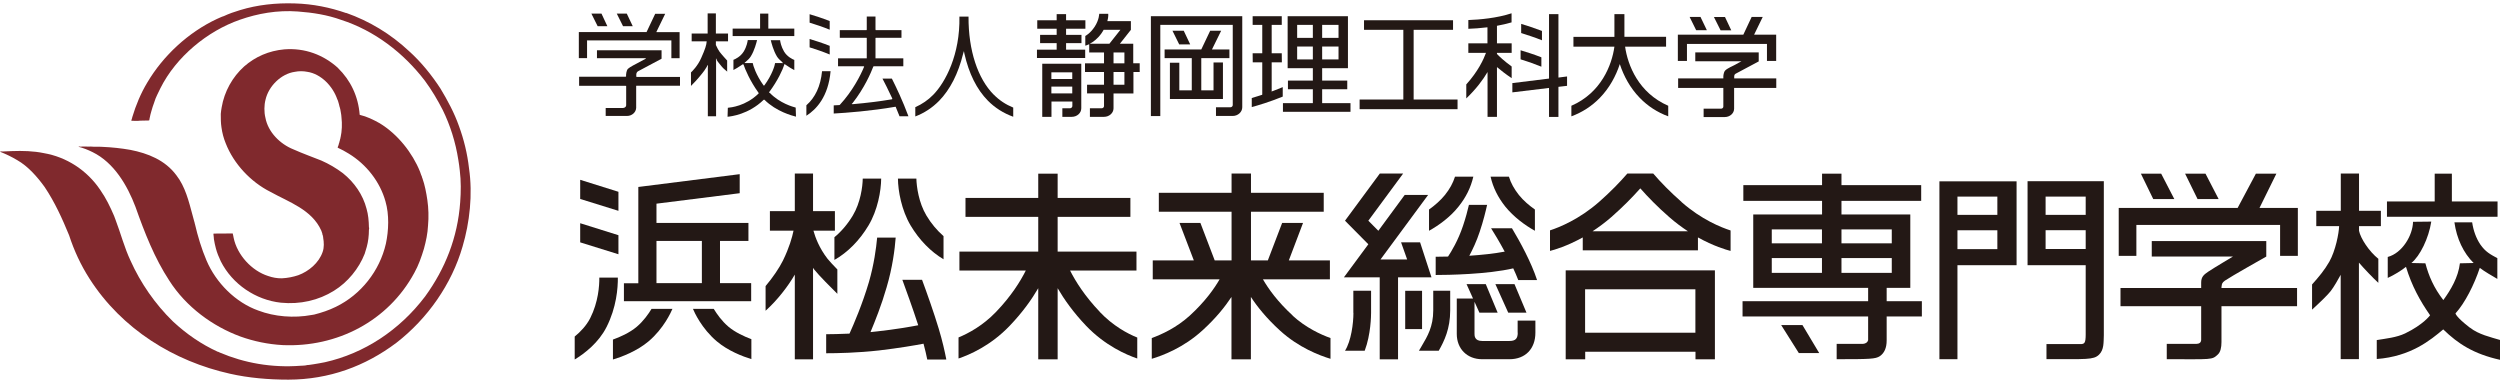 <svg width="209" height="32" viewBox="0 0 209 32" fill="none" xmlns="http://www.w3.org/2000/svg">
<g clip-path="url(#clip0_217_1631)">
<path d="M28.94 1.078C30.866 1.76 32.645 2.821 34.218 4.295C35.218 5.196 36.095 6.29 36.816 7.394C37.415 8.387 37.98 9.432 38.374 10.552C38.784 11.672 39.07 12.842 39.21 14.072C39.529 16.253 39.267 18.602 38.669 20.615C37.767 23.747 35.751 26.636 33.128 28.665C30.538 30.61 27.522 31.73 24.113 31.739C22.473 31.739 20.769 31.596 19.22 31.242C14.572 30.206 10.196 27.545 7.475 23.284C6.745 22.139 6.196 20.952 5.778 19.672C5.196 18.257 4.581 16.901 3.729 15.63C3.122 14.787 2.336 13.895 1.442 13.389C0.983 13.112 0.5 12.884 0.016 12.691C0.033 12.632 0.139 12.665 0.196 12.665C0.451 12.665 0.729 12.632 0.991 12.632C1.877 12.598 2.819 12.623 3.655 12.8C5.548 13.12 7.27 14.223 8.384 15.882C8.86 16.564 9.212 17.288 9.54 18.055C9.581 18.147 9.606 18.24 9.647 18.341C10.089 19.495 10.392 20.691 10.917 21.802C11.745 23.646 12.966 25.423 14.458 26.872C15.589 27.924 16.834 28.783 18.203 29.406C18.269 29.406 18.318 29.457 18.375 29.474C20.408 30.341 22.703 30.762 25.129 30.577C25.326 30.568 25.514 30.568 25.686 30.518C25.867 30.518 26.039 30.467 26.219 30.451C26.522 30.392 26.842 30.358 27.162 30.282C30.44 29.549 33.407 27.604 35.546 24.775C37.218 22.467 38.259 19.865 38.472 16.901C38.538 16.034 38.546 15.133 38.439 14.265C38.407 13.962 38.366 13.659 38.316 13.364C38.087 11.89 37.636 10.467 37.013 9.196C36.579 8.354 36.095 7.528 35.522 6.754C33.727 4.404 31.292 2.552 28.514 1.659C27.375 1.246 26.153 1.053 24.891 0.96C23.186 0.834 21.547 1.128 20.055 1.651C17.343 2.594 14.728 4.741 13.409 7.377C13.236 7.764 13.015 8.126 12.9 8.539C12.802 8.792 12.72 9.061 12.646 9.322C12.597 9.499 12.548 9.667 12.515 9.861C12.515 9.912 12.482 9.954 12.491 10.004C12.466 10.021 12.474 10.046 12.474 10.072L11.712 10.088C11.499 10.122 11.228 10.097 10.982 10.097C10.982 9.996 11.048 9.912 11.056 9.802C11.368 8.766 11.769 7.806 12.31 6.905C13.654 4.632 15.761 2.695 18.138 1.583C18.326 1.507 18.523 1.398 18.711 1.347C19.138 1.145 19.605 0.985 20.08 0.842C21.523 0.404 23.047 0.236 24.637 0.286C26.153 0.328 27.596 0.623 28.948 1.095" fill="#80292D"/>
<path d="M28.244 5.676C29.309 6.711 29.948 8.042 30.071 9.6C30.678 9.743 31.219 10.012 31.735 10.299C33.251 11.217 34.481 12.783 35.112 14.349C35.145 14.45 35.185 14.543 35.218 14.652C35.276 14.72 35.267 14.829 35.317 14.914C35.513 15.469 35.636 16.101 35.727 16.724C35.825 17.398 35.849 18.147 35.784 18.846C35.751 19.528 35.612 20.168 35.44 20.8C35.227 21.499 34.989 22.181 34.636 22.812C32.448 26.855 28.162 29.052 23.629 28.85C22.4 28.783 21.211 28.53 20.105 28.135C17.785 27.284 15.564 25.667 14.154 23.461C12.917 21.575 12.089 19.453 11.327 17.297C10.646 15.503 9.54 13.6 7.737 12.716C7.36 12.53 6.966 12.37 6.557 12.269C6.63 12.21 6.745 12.295 6.843 12.252C7.106 12.236 7.327 12.269 7.598 12.252C7.901 12.286 8.27 12.252 8.581 12.278C9.36 12.312 10.146 12.396 10.901 12.53C12.36 12.817 13.802 13.381 14.745 14.652C15.49 15.604 15.785 16.834 16.105 18.021C16.138 18.172 16.195 18.332 16.228 18.476C16.253 18.501 16.228 18.552 16.261 18.577C16.261 18.636 16.285 18.678 16.294 18.72C16.54 19.773 16.851 20.808 17.261 21.768C18.056 23.646 19.695 25.288 21.596 25.962C22.949 26.476 24.572 26.61 26.055 26.332C26.121 26.332 26.186 26.299 26.26 26.299C26.891 26.139 27.498 25.937 28.079 25.65C30.178 24.631 31.743 22.644 32.26 20.37C32.497 19.276 32.546 17.937 32.227 16.842C31.768 15.191 30.628 13.743 29.153 12.842C28.858 12.657 28.538 12.488 28.227 12.345C28.244 12.236 28.317 12.143 28.325 12.025C28.358 11.966 28.366 11.899 28.383 11.832C28.407 11.756 28.432 11.68 28.44 11.604C28.481 11.579 28.44 11.503 28.473 11.486C28.588 10.964 28.612 10.358 28.547 9.81C28.538 9.558 28.473 9.33 28.44 9.086C28.399 9.061 28.44 8.994 28.399 8.968C28.358 8.775 28.301 8.581 28.244 8.396C28.211 8.387 28.244 8.337 28.203 8.32C27.834 7.217 26.842 6.173 25.686 6.004C25.35 5.937 24.981 5.937 24.654 6.004C23.498 6.164 22.449 7.208 22.195 8.345C22.08 8.783 22.072 9.381 22.187 9.836C22.408 11.048 23.424 12.05 24.531 12.488C25.301 12.834 26.088 13.111 26.866 13.423C27.498 13.701 28.104 14.055 28.662 14.476C29.62 15.242 30.342 16.278 30.645 17.457C30.784 17.937 30.833 18.459 30.842 18.998C30.874 19.065 30.858 19.141 30.842 19.208C30.842 19.697 30.784 20.194 30.661 20.64C30.604 20.825 30.547 21.019 30.489 21.212C30.006 22.45 29.071 23.596 27.924 24.303C26.637 25.111 25.08 25.465 23.482 25.305C21.383 25.078 19.424 23.764 18.457 21.844C18.293 21.49 18.146 21.145 18.047 20.766C17.99 20.514 17.916 20.261 17.884 20C17.884 19.874 17.859 19.773 17.851 19.646C17.851 19.613 17.826 19.537 17.867 19.528C18.392 19.528 18.916 19.512 19.457 19.52C19.498 19.629 19.498 19.773 19.531 19.874C19.826 21.322 21.055 22.644 22.416 23.074C22.777 23.2 23.17 23.276 23.572 23.267C24.055 23.242 24.514 23.149 24.94 23.006C25.809 22.686 26.662 21.979 26.973 21.061C27.104 20.699 27.088 20.253 27.014 19.857C27.039 19.789 26.973 19.764 26.998 19.697C26.957 19.697 26.998 19.638 26.957 19.621C26.957 19.495 26.883 19.385 26.858 19.276C26.072 17.516 24.137 16.892 22.613 16.042C20.965 15.217 19.539 13.701 18.867 11.975C18.695 11.554 18.58 11.124 18.515 10.652C18.457 10.29 18.457 9.911 18.457 9.524C18.482 9.339 18.49 9.145 18.531 8.977C18.752 7.655 19.433 6.434 20.408 5.558C21.351 4.733 22.482 4.244 23.768 4.126C25.498 3.991 27.047 4.589 28.252 5.676" fill="#80292D"/>
<path d="M166.979 20.825H163.643V19.25H166.979V20.825ZM163.643 30.029V22.173H168.586V15.158H162.135V30.029H163.643ZM166.979 17.962H163.643V16.438H166.979V17.962ZM169.495 22.173H174.364V27.941C174.364 28.691 174.265 28.766 173.913 28.766H171.085V30.021C174.413 30.021 175.019 30.097 175.478 29.651C175.905 29.238 175.855 28.623 175.88 28.025V15.149H169.504V22.164L169.495 22.173ZM171.012 19.242H174.364V20.817H171.012V19.242ZM174.364 17.962H171.012V16.438H174.364V17.962Z" fill="#231815"/>
<path d="M157.725 25.179V24.067H159.701V17.928H153.947V16.791H160.611V15.478H153.947V14.518H152.324V15.478H145.743V16.791H152.324V17.928H146.571V24.067H156.176V25.179H145.677V26.459H156.176V28.438C156.127 28.623 155.98 28.724 155.742 28.749H153.545V30.029C156.34 30.029 156.791 30.013 157.152 29.777C157.529 29.516 157.725 29.095 157.725 28.455V26.459H160.668V25.179H157.725ZM152.316 22.813H148.12V21.575H152.316V22.813ZM152.316 20.345H148.12V19.175H152.316V20.345ZM153.947 19.175H158.152V20.345H153.947V19.175ZM153.947 21.575H158.152V22.813H153.947V21.575Z" fill="#231815"/>
<path d="M148.906 27.175L150.382 29.516H152.086L150.685 27.175H148.906Z" fill="#231815"/>
<path d="M188.895 17.381L190.305 14.518H188.592L187.067 17.381H177.125V21.389H178.601V18.804H190.616V21.389H192.1V17.381H188.895Z" fill="#231815"/>
<path d="M185.731 23.949C185.731 23.781 185.756 23.629 186.002 23.461C186.502 23.116 189.461 21.448 189.461 21.448V20.151H179.887V21.448H186.674C186.674 21.448 185.002 22.442 184.608 22.712C184.24 22.964 184.018 23.141 184.018 23.629V24.076H177.273V25.6H184.018V28.438C184.002 28.631 183.871 28.741 183.617 28.749H181.141V30.029C184.961 30.029 184.904 30.105 185.412 29.634C185.633 29.431 185.715 29.053 185.715 28.598V25.6H192.034V24.076H185.715V23.941L185.731 23.949Z" fill="#231815"/>
<path d="M181.772 16.64L180.674 14.518H178.978L180.01 16.64H181.772Z" fill="#231815"/>
<path d="M185.477 16.64L184.379 14.518H182.674L183.715 16.64H185.477Z" fill="#231815"/>
<path d="M208.795 16.842H204.976V14.518H203.541V16.842H199.55V18.122H208.795V16.842Z" fill="#231815"/>
<path d="M206.492 27.402C205.287 26.476 205.279 26.198 205.279 26.198C206.066 25.339 206.844 23.798 207.311 22.392C207.656 22.669 208.401 23.099 208.778 23.318V21.583C208.172 21.255 207.787 21.053 207.361 20.446C207 19.916 206.77 19.259 206.672 18.585H205.189C205.377 19.95 205.951 21.154 206.795 21.987L205.648 22.013C205.508 23.183 204.894 24.219 204.262 25.086C203.467 24.059 203.041 23.065 202.763 22.013L201.59 21.987C202.312 21.406 203.041 19.916 203.254 18.526L201.73 18.543C201.705 19.672 200.836 21.154 199.615 21.482V23.234C200.156 22.989 200.779 22.602 201.14 22.307C201.623 23.891 202.304 25.137 203.156 26.358C203.156 26.358 202.599 27.133 201.066 27.874C200.336 28.219 199.468 28.303 198.697 28.43V30.013C201.533 29.802 203.197 28.43 204.254 27.537C205.5 28.75 206.811 29.592 209 30.08V28.421C208.221 28.185 207.221 27.966 206.492 27.394" fill="#231815"/>
<path d="M198.837 21.642C198.058 21.027 197.345 19.933 197.214 19.293V18.905H199.042V17.625H197.214V14.509H195.69V17.625H193.641V18.905H195.55C195.534 19.495 195.255 20.952 194.731 21.878C194.329 22.585 193.845 23.158 193.288 23.781V25.886C194.067 25.171 194.575 24.674 194.845 24.337C195.116 23.992 195.485 23.335 195.681 22.973V30.021H197.206V21.954C197.583 22.4 198.443 23.301 198.829 23.646V21.634L198.837 21.642Z" fill="#231815"/>
<path d="M53.233 27.318C52.635 27.823 51.832 28.177 51.242 28.387V30.055C51.947 29.844 53.242 29.364 54.217 28.539C55.487 27.469 56.102 26.088 56.217 25.819H54.471C54.209 26.248 53.807 26.829 53.233 27.318Z" fill="#231815"/>
<path d="M60.905 27.318C60.331 26.829 59.929 26.248 59.667 25.819H57.93C58.044 26.097 58.659 27.469 59.929 28.539C60.864 29.331 62.093 29.802 62.815 30.021V28.354C62.2 28.126 61.462 27.781 60.905 27.318Z" fill="#231815"/>
<path d="M51.701 16.034L48.504 15.032V16.632L51.701 17.625V16.034Z" fill="#231815"/>
<path d="M51.701 19.663L48.504 18.661V20.261L51.701 21.255V19.663Z" fill="#231815"/>
<path d="M50.103 23.208C50.111 23.89 50.021 25.255 49.34 26.602C49.021 27.225 48.529 27.739 48.045 28.135V30.055C48.89 29.541 50.053 28.64 50.709 27.335C51.537 25.701 51.66 24.084 51.652 23.208H50.103Z" fill="#231815"/>
<path d="M62.79 23.672H60.192V20.143H62.569V18.636H54.881V17.027L61.839 16.152V14.56L53.364 15.63V23.68H52.16V25.179H62.798V23.68L62.79 23.672ZM54.881 20.143H58.676V23.672H54.881V20.143Z" fill="#231815"/>
<path d="M79.109 30.038C78.986 29.398 78.789 28.505 78.478 27.478C78.092 26.189 77.478 24.455 77.084 23.393H75.437C75.707 24.135 76.314 25.794 76.764 27.191C76.06 27.326 74.838 27.537 73.322 27.705C73.134 27.722 72.953 27.747 72.773 27.764C73.166 26.821 73.699 25.49 74.117 24.034C74.617 22.349 74.806 20.834 74.879 19.865H73.33C73.248 20.749 73.068 22.105 72.642 23.579C72.101 25.415 71.38 27.09 71.019 27.89C70.224 27.924 69.527 27.941 69.068 27.941V29.532C69.97 29.532 71.699 29.499 73.486 29.297C75.191 29.095 76.51 28.867 77.207 28.733C77.338 29.221 77.445 29.676 77.519 30.055H79.1L79.109 30.038Z" fill="#231815"/>
<path d="M69.749 21.735C70.855 21.111 71.855 20.109 72.609 18.846C73.379 17.558 73.658 15.949 73.666 14.93H72.125C72.117 15.604 71.937 16.943 71.298 18.012C70.871 18.728 70.339 19.351 69.757 19.831V21.735H69.749Z" fill="#231815"/>
<path d="M78.879 21.667V19.739C78.338 19.267 77.846 18.686 77.445 18.012C76.805 16.943 76.625 15.604 76.609 14.93H75.068C75.076 15.949 75.363 17.558 76.125 18.846C76.855 20.067 77.814 21.044 78.879 21.676" fill="#231815"/>
<path d="M70.003 22.526C69.65 22.164 69.323 21.811 69.183 21.634C68.478 20.724 68.159 19.84 68.003 19.284H69.798V17.651H67.97V14.509H66.446V17.651H64.364V19.284H66.339C66.225 19.84 65.987 20.691 65.454 21.785C65.143 22.408 64.61 23.2 64.003 23.916V25.979C64.971 25.112 65.872 23.95 66.446 22.956V30.038H67.97V22.392C68.003 22.442 68.044 22.493 68.077 22.543C68.438 23.006 69.569 24.135 70.003 24.564V22.526Z" fill="#231815"/>
<path d="M91.952 26.08C90.69 24.758 89.919 23.528 89.46 22.619H95.009V21.036H88.419V18.131H94.501V16.547H88.419V14.518H86.797V16.547H80.715V18.131H86.797V21.036H80.207V22.619H85.756C85.305 23.52 84.535 24.758 83.264 26.08C82.158 27.234 80.945 27.874 80.133 28.21V29.971C81.051 29.659 82.822 28.901 84.412 27.234C85.502 26.097 86.264 25.011 86.797 24.093V30.038H88.419V24.093C88.952 25.011 89.715 26.097 90.796 27.234C92.395 28.901 94.157 29.659 95.075 29.971V28.219C94.255 27.89 93.05 27.242 91.944 26.08" fill="#231815"/>
<path d="M108.074 26.383C106.803 25.221 106.033 24.135 105.582 23.352H111.18V21.768H107.746L108.934 18.636H107.188L105.992 21.768H104.582V17.701H110.664V16.118H104.582V14.509H102.959V16.118H96.878V17.701H102.959V21.768H101.549L100.353 18.636H98.607L99.804 21.768H96.37V23.352H101.959C101.508 24.135 100.738 25.221 99.468 26.383C98.345 27.402 97.115 27.958 96.288 28.261V29.996C97.214 29.718 98.951 29.061 100.525 27.621C101.64 26.61 102.41 25.642 102.951 24.825V30.038H104.574V24.825C105.107 25.642 105.885 26.61 106.992 27.621C108.565 29.061 110.311 29.718 111.229 29.996V28.261C110.409 27.966 109.172 27.402 108.057 26.383" fill="#231815"/>
<path d="M124.326 17.128H122.802C122.695 17.592 122.531 18.215 122.31 18.872C121.9 20.101 121.335 21.027 121.056 21.448C120.663 21.457 120.31 21.465 120.023 21.465V22.989C121.048 22.989 124.335 22.939 126.507 22.434C126.662 22.762 126.802 23.091 126.925 23.411H128.498C128.015 21.928 127.072 20.202 126.4 19.082H124.654C124.9 19.47 125.343 20.194 125.793 21.036C124.916 21.204 123.851 21.314 122.835 21.381C123.122 20.842 123.441 20.169 123.703 19.377C124.007 18.476 124.212 17.625 124.318 17.145" fill="#231815"/>
<path d="M121.933 17.272C122.556 16.497 122.957 15.68 123.17 14.771H121.638C121.466 15.31 121.195 15.806 120.794 16.303C120.417 16.766 119.941 17.179 119.466 17.516V19.293C120.302 18.83 121.244 18.139 121.933 17.272Z" fill="#231815"/>
<path d="M128.318 19.293V17.516C127.843 17.179 127.359 16.775 126.982 16.303C126.589 15.806 126.31 15.31 126.146 14.771H124.613C124.818 15.68 125.228 16.497 125.843 17.272C126.548 18.139 127.482 18.83 128.318 19.293Z" fill="#231815"/>
<path d="M119.671 23.183L118.72 20.261H117.13L117.639 21.693H115.409L119.392 16.295H117.434L115.229 19.293L114.393 18.451L117.302 14.509H115.352L112.442 18.451L114.393 20.421L112.352 23.183H115.344V30.038H116.876V23.183H119.671Z" fill="#231815"/>
<path d="M113.147 26.156C113.147 27.032 112.958 28.505 112.442 29.322H114.089C114.606 27.958 114.622 26.383 114.622 26.156V24.303H113.139V26.156H113.147Z" fill="#231815"/>
<path d="M118.884 24.311H117.475V27.512H118.884V24.311Z" fill="#231815"/>
<path d="M119.819 25.954C119.819 27.301 119.335 28.118 118.86 28.918C118.778 29.053 118.696 29.187 118.622 29.322H120.278C120.745 28.505 121.237 27.478 121.237 25.954V24.303H119.819V25.954Z" fill="#231815"/>
<path d="M126.884 27.815C126.884 28.312 126.687 28.505 126.195 28.505H123.9C123.269 28.505 123.269 28.059 123.269 27.916V25.23L123.679 26.139H125.203L124.212 23.756H122.605L123.146 24.96H121.786V27.916C121.786 29.162 122.654 30.03 123.9 30.03H126.195C127.515 30.03 128.359 29.162 128.359 27.815V26.804H126.875V27.815H126.884Z" fill="#231815"/>
<path d="M125.015 23.756L126.088 26.139H127.613L126.613 23.756H125.015Z" fill="#231815"/>
<path d="M141.735 22.602H130.892V30.038H132.523V29.406H141.743V30.038H143.366V22.602H141.743H141.735ZM132.514 24.185H141.735V27.815H132.514V24.185Z" fill="#231815"/>
<path d="M140.579 16.884C139.62 16.042 138.833 15.234 138.211 14.509H136.047C135.424 15.225 134.637 16.042 133.678 16.884C132.014 18.341 130.359 19.006 129.58 19.259V20.977C129.957 20.884 131.014 20.573 132.318 19.848V20.926H141.948V19.848C143.251 20.573 144.308 20.884 144.677 20.977V19.267C143.899 19.015 142.251 18.366 140.579 16.893M133.137 19.335C133.645 18.998 134.178 18.61 134.719 18.139C135.686 17.288 136.481 16.48 137.129 15.747C137.776 16.48 138.571 17.297 139.538 18.139C140.071 18.61 140.604 18.998 141.112 19.335H133.137Z" fill="#231815"/>
<path d="M49.439 1.137L49.963 2.189H50.775L50.283 1.137H49.439ZM51.562 1.137L52.086 2.189H52.898L52.398 1.137H51.562ZM54.029 2.678H48.39V4.859H49.078V3.402C49.078 3.402 49.053 3.377 49.078 3.377H56.127C56.127 3.377 56.127 3.368 56.127 3.402V4.867H56.815V2.686H54.906C54.897 2.669 54.865 2.686 54.865 2.686L55.61 1.154H54.774L54.061 2.661C54.061 2.661 54.037 2.695 54.012 2.695M56.856 6.434H53.217C53.217 6.434 53.193 6.408 53.193 6.375V6.248C53.193 6.248 53.193 6.131 53.242 6.055C53.283 5.987 53.365 5.945 53.365 5.945L55.307 4.909V4.202H49.906V4.867H53.971C53.971 4.893 54.02 4.884 53.996 4.901C53.996 4.901 53.25 5.297 53.242 5.305C53.242 5.305 52.652 5.6 52.496 5.752C52.357 5.903 52.34 6.24 52.34 6.24V6.383C52.34 6.383 52.316 6.417 52.291 6.417H48.414V7.175H52.291L52.348 7.183V8.8C52.348 8.859 52.324 8.918 52.275 8.952C52.225 9.002 52.152 9.027 52.086 9.027H50.635V9.693C50.939 9.693 52.422 9.693 52.422 9.693C52.832 9.693 53.168 9.389 53.184 9.019V7.175C53.184 7.175 53.184 7.183 53.233 7.166H56.848V6.408L56.856 6.434Z" fill="#231815"/>
<path d="M61.249 3.015H66.404V2.392H64.232C64.232 2.392 64.232 2.409 64.232 2.375V1.137H63.544V2.392C63.544 2.392 63.544 2.392 63.519 2.392H61.249V3.015ZM64.314 7.773C64.314 7.773 64.29 7.722 64.306 7.697C65.027 6.737 65.454 5.777 65.56 5.423C65.56 5.406 65.576 5.364 65.593 5.356C65.618 5.356 65.626 5.381 65.642 5.39C65.945 5.609 66.257 5.785 66.404 5.861V5.011C66.273 4.96 65.806 4.75 65.544 4.303C65.298 3.882 65.232 3.495 65.216 3.36H64.437C64.486 3.562 64.65 4.227 64.954 4.724C65.044 4.867 65.183 5.019 65.38 5.179C65.396 5.187 65.445 5.255 65.445 5.272C65.437 5.297 65.363 5.272 65.347 5.272H64.798C64.781 5.457 64.552 6.249 63.904 7.133C63.896 7.15 63.88 7.15 63.864 7.15C63.839 7.15 63.831 7.15 63.822 7.124C63.2 6.257 62.954 5.457 62.929 5.272H62.372C62.372 5.272 62.257 5.272 62.249 5.255C62.241 5.23 62.323 5.187 62.339 5.171C62.536 5.011 62.675 4.859 62.765 4.716C63.077 4.219 63.241 3.554 63.29 3.352H62.511C62.495 3.486 62.429 3.882 62.183 4.295C61.913 4.741 61.454 4.952 61.315 5.002V5.853C61.462 5.777 61.773 5.6 62.085 5.381C62.093 5.373 62.118 5.364 62.134 5.381C62.151 5.381 62.159 5.398 62.167 5.415C62.282 5.769 62.7 6.771 63.413 7.756C63.429 7.781 63.429 7.806 63.413 7.823C62.331 8.876 61.093 8.985 60.847 9.011L60.823 9.76C61.11 9.735 62.585 9.566 63.839 8.345C63.855 8.329 63.888 8.329 63.913 8.345C64.904 9.331 66.24 9.676 66.544 9.752L66.519 8.994C66.306 8.935 65.191 8.64 64.347 7.756M60.79 6.004V5.061C60.716 4.977 60.339 4.573 60.151 4.32C60.069 4.211 59.97 4.025 59.847 3.764C59.847 3.764 59.847 3.756 59.847 3.747V3.453C59.847 3.453 59.831 3.453 59.856 3.453H60.864V2.804H59.872C59.872 2.804 59.847 2.821 59.847 2.787V1.12H59.159V2.804C59.159 2.804 59.175 2.804 59.143 2.804H57.823V3.453H59.11C59.11 3.453 59.069 3.453 59.077 3.47C59.077 3.453 59.085 3.486 59.077 3.47C59.061 3.756 58.954 4.101 58.626 4.834C58.339 5.507 57.856 5.971 57.766 6.055V7.183C57.946 7.015 58.356 6.577 58.708 6.131C58.847 5.954 58.913 5.87 59.061 5.625C59.077 5.6 59.175 5.423 59.175 5.423C59.2 5.432 59.175 5.625 59.175 5.651V9.718H59.864V5.044C59.864 5.044 59.839 4.893 59.864 4.893C59.888 4.893 59.921 5.019 59.929 5.036C60.02 5.196 60.2 5.381 60.339 5.566C60.487 5.752 60.7 5.895 60.815 6.004" fill="#231815"/>
<path d="M67.683 1.196V1.895C68.142 2.038 68.781 2.24 69.363 2.484V1.76C68.765 1.524 68.134 1.322 67.683 1.187" fill="#231815"/>
<path d="M67.683 3.259V3.958C68.142 4.101 68.781 4.312 69.363 4.556V3.832C68.765 3.596 68.134 3.394 67.683 3.259Z" fill="#231815"/>
<path d="M68.724 5.954C68.601 7.2 68.158 8.151 67.413 8.8V9.676C68.249 9.145 69.249 8.076 69.437 5.954H68.732H68.724Z" fill="#231815"/>
<path d="M74.887 8.952C74.994 9.213 75.1 9.474 75.199 9.718H75.945C75.453 8.396 74.92 7.284 74.559 6.569H73.773C73.937 6.889 74.24 7.461 74.592 8.227C74.592 8.236 74.592 8.261 74.592 8.278C74.584 8.295 74.568 8.303 74.551 8.303C73.56 8.472 72.469 8.606 71.314 8.707C71.297 8.707 71.216 8.716 71.207 8.699C71.199 8.674 71.257 8.64 71.273 8.623C72.265 7.36 72.814 6.08 73.002 5.583C73.01 5.558 73.027 5.541 73.051 5.541H75.518V4.876H73.191V3.175C73.191 3.175 73.215 3.158 73.24 3.158H75.363V2.518H73.215C73.215 2.518 73.191 2.493 73.191 2.459V1.381H72.461V2.459C72.461 2.459 72.461 2.518 72.437 2.518H70.207V3.158H72.412C72.412 3.158 72.461 3.158 72.461 3.175V4.851C72.461 4.851 72.478 4.876 72.445 4.876H70.06V5.541H72.174C72.174 5.541 72.224 5.541 72.24 5.558C72.24 5.575 72.24 5.6 72.224 5.617C71.929 6.324 71.273 7.613 70.216 8.758C70.207 8.766 70.191 8.783 70.183 8.783L69.699 8.809V9.491C70.765 9.432 72.805 9.28 74.846 8.926C74.871 8.926 74.895 8.926 74.904 8.96" fill="#231815"/>
<path d="M83.067 7.907C81.756 6.577 80.953 4.244 80.969 1.39H80.207C80.272 4.564 79.035 6.888 78.018 7.924C77.592 8.362 77.084 8.707 76.519 8.96V9.735C77.273 9.448 77.936 9.011 78.51 8.43C79.436 7.478 80.108 6.156 80.518 4.488C80.526 4.463 80.584 4.27 80.584 4.27C80.584 4.27 80.625 4.463 80.625 4.488C81.002 6.156 81.657 7.47 82.584 8.413C83.174 9.011 83.887 9.465 84.706 9.76V8.994C84.084 8.741 83.534 8.379 83.075 7.907" fill="#231815"/>
<path d="M89.124 2.4V2.914H90.411V3.604H89.124V4.151H90.722V4.85H86.69V4.151H88.337V3.604H86.952V2.914H88.337V2.4H86.715V1.693H88.337V1.179H89.124V1.693H90.739V2.4H89.124ZM90.395 5.33V9.053C90.395 9.448 90.042 9.768 89.6 9.768H88.813V9.053H89.444C89.55 9.053 89.649 8.968 89.649 8.867V8.488H87.903V9.768H87.132V5.33H90.403H90.395ZM89.641 7.806V7.242H87.895V7.806H89.641ZM89.641 6.046H87.895V6.602H89.641V6.046ZM95.296 6.021H94.755V7.815H93.091V9.053C93.091 9.448 92.731 9.768 92.296 9.768H91.116V9.053H92.099C92.206 9.053 92.296 8.968 92.296 8.867V7.806H90.878V7.082H92.296V6.021H90.706V5.297H92.296V4.387H91.058V3.697C90.821 3.806 90.731 3.815 90.731 3.815V3.006C90.731 3.006 91.132 2.813 91.517 2.231C91.894 1.65 91.894 1.154 91.894 1.154H92.648C92.648 1.154 92.681 1.381 92.575 1.768H94.542V2.493L93.624 3.655H94.739V5.288H95.279V6.013L95.296 6.021ZM91.108 3.655H92.747L93.665 2.493H92.263C92.206 2.594 92.148 2.695 92.075 2.796C91.739 3.267 91.37 3.52 91.108 3.655ZM93.091 5.297H94.001V4.387H93.091V5.297ZM94.001 6.021H93.091V7.082H94.001V6.021Z" fill="#231815"/>
<path d="M99.509 3.714H98.582L98.017 2.568H98.96L99.501 3.714H99.509ZM100.418 4.859H102.779V4.135H101.32L102.09 2.568H101.172L100.427 4.135H97.361V4.859H99.632V7.554H98.591V5.246H97.804V8.278H102.238V5.221H101.451V7.554H100.427V4.859H100.418ZM103.844 1.356H96.214V9.701H97.001V2.08H103.058V8.783C103.058 8.884 102.967 8.968 102.861 8.968H101.656V9.693H103.058C103.492 9.693 103.853 9.364 103.853 8.968V1.356H103.844Z" fill="#231815"/>
<path d="M144.734 2.535H143.841L143.284 1.423H144.21L144.734 2.535ZM142.169 1.415H141.251L141.8 2.526H142.694L142.161 1.415H142.169ZM148.505 6.552H144.98V6.392C144.98 6.392 144.98 6.299 145.021 6.232C145.054 6.181 145.128 6.148 145.128 6.148L147.038 5.129H147.021L147.029 5.12V4.379H141.726V5.12H145.587L144.972 5.457C144.972 5.457 144.39 5.718 144.234 5.886C144.079 6.038 144.071 6.392 144.071 6.392V6.552H140.292V7.352H144.071V8.91C144.071 9.011 143.989 9.086 143.874 9.086H142.423V9.785H144.193C144.62 9.785 144.972 9.474 144.972 9.086V7.352H148.496V6.552H148.505ZM141.038 3.672H147.718V5.095H148.488V2.897H146.644L147.365 1.415H146.439L145.743 2.897H140.268V5.095H141.03V3.672H141.038Z" fill="#231815"/>
<path d="M118.18 8.32V2.493H121.474V1.693H117.762H114.032V2.493H117.319V8.32H113.664V9.128H117.762H121.851V8.32H118.18Z" fill="#231815"/>
<path d="M107.155 1.356H104.721V2.08H107.155V1.356Z" fill="#231815"/>
<path d="M104.729 5.213H107.164L107.155 4.455H104.721L104.729 5.213Z" fill="#231815"/>
<path d="M106.312 1.937H105.525V8.345H106.312V1.937Z" fill="#231815"/>
<path d="M104.647 8.202V8.952C105.147 8.817 106.147 8.522 107.237 8.076V7.284C106.205 7.722 105.213 8.025 104.647 8.194" fill="#231815"/>
<path d="M110.532 8.623V7.461H112.631V6.737H110.532V5.701H112.688V1.356H107.647V5.701H109.754V6.737H107.672V7.461H109.754V8.623H107.254V9.347H112.901V8.623H110.541H110.532ZM110.532 3.89H111.901V4.968H110.532V3.89ZM111.901 3.166H110.532V2.08H111.901V3.166ZM109.754 3.166H108.442V2.08H109.754V3.166ZM108.442 3.89H109.754V4.968H108.442V3.89Z" fill="#231815"/>
<path d="M131.539 3.074V3.899H134.965C134.752 5.448 133.85 7.764 131.367 8.842V9.726C132.276 9.39 133.071 8.876 133.744 8.185C134.563 7.343 135.096 6.333 135.416 5.356C135.735 6.333 136.268 7.343 137.088 8.185C137.76 8.876 138.555 9.39 139.464 9.726V8.842C136.981 7.764 136.079 5.457 135.858 3.899H139.284V3.074H135.801V1.179H134.965V3.082H131.531L131.539 3.074Z" fill="#231815"/>
<path d="M127.17 2.004V2.762C127.67 2.922 128.334 3.133 128.908 3.368V2.585C128.293 2.349 127.638 2.139 127.17 1.996" fill="#231815"/>
<path d="M127.122 4.202V4.96C127.638 5.111 128.285 5.339 128.859 5.575V4.791C128.244 4.547 127.589 4.345 127.122 4.202Z" fill="#231815"/>
<path d="M126.367 1.869V1.111C125.138 1.516 123.695 1.642 122.753 1.676V2.408C123.195 2.391 123.753 2.358 124.351 2.282V3.621H122.753V4.421H124.228C124.031 4.96 123.564 5.97 122.581 7.057V8.227C123.4 7.444 123.974 6.678 124.359 6.021V9.768H125.146V5.608C125.457 5.869 125.859 6.189 126.375 6.535V5.558C125.736 5.095 125.343 4.716 125.146 4.514V4.421H126.375V3.621H125.146V2.156C125.556 2.08 125.974 1.987 126.375 1.869" fill="#231815"/>
<path d="M131.006 6.392L130.285 6.484V1.179H129.498V6.568L126.433 6.947V7.722L129.498 7.352V9.777H130.285V7.259L131.006 7.175V6.392Z" fill="#231815"/>
</g>
<defs>
<clipPath id="clip0_217_1631">
<rect width="209" height="32" fill="white"/>
</clipPath>
</defs>
</svg>
